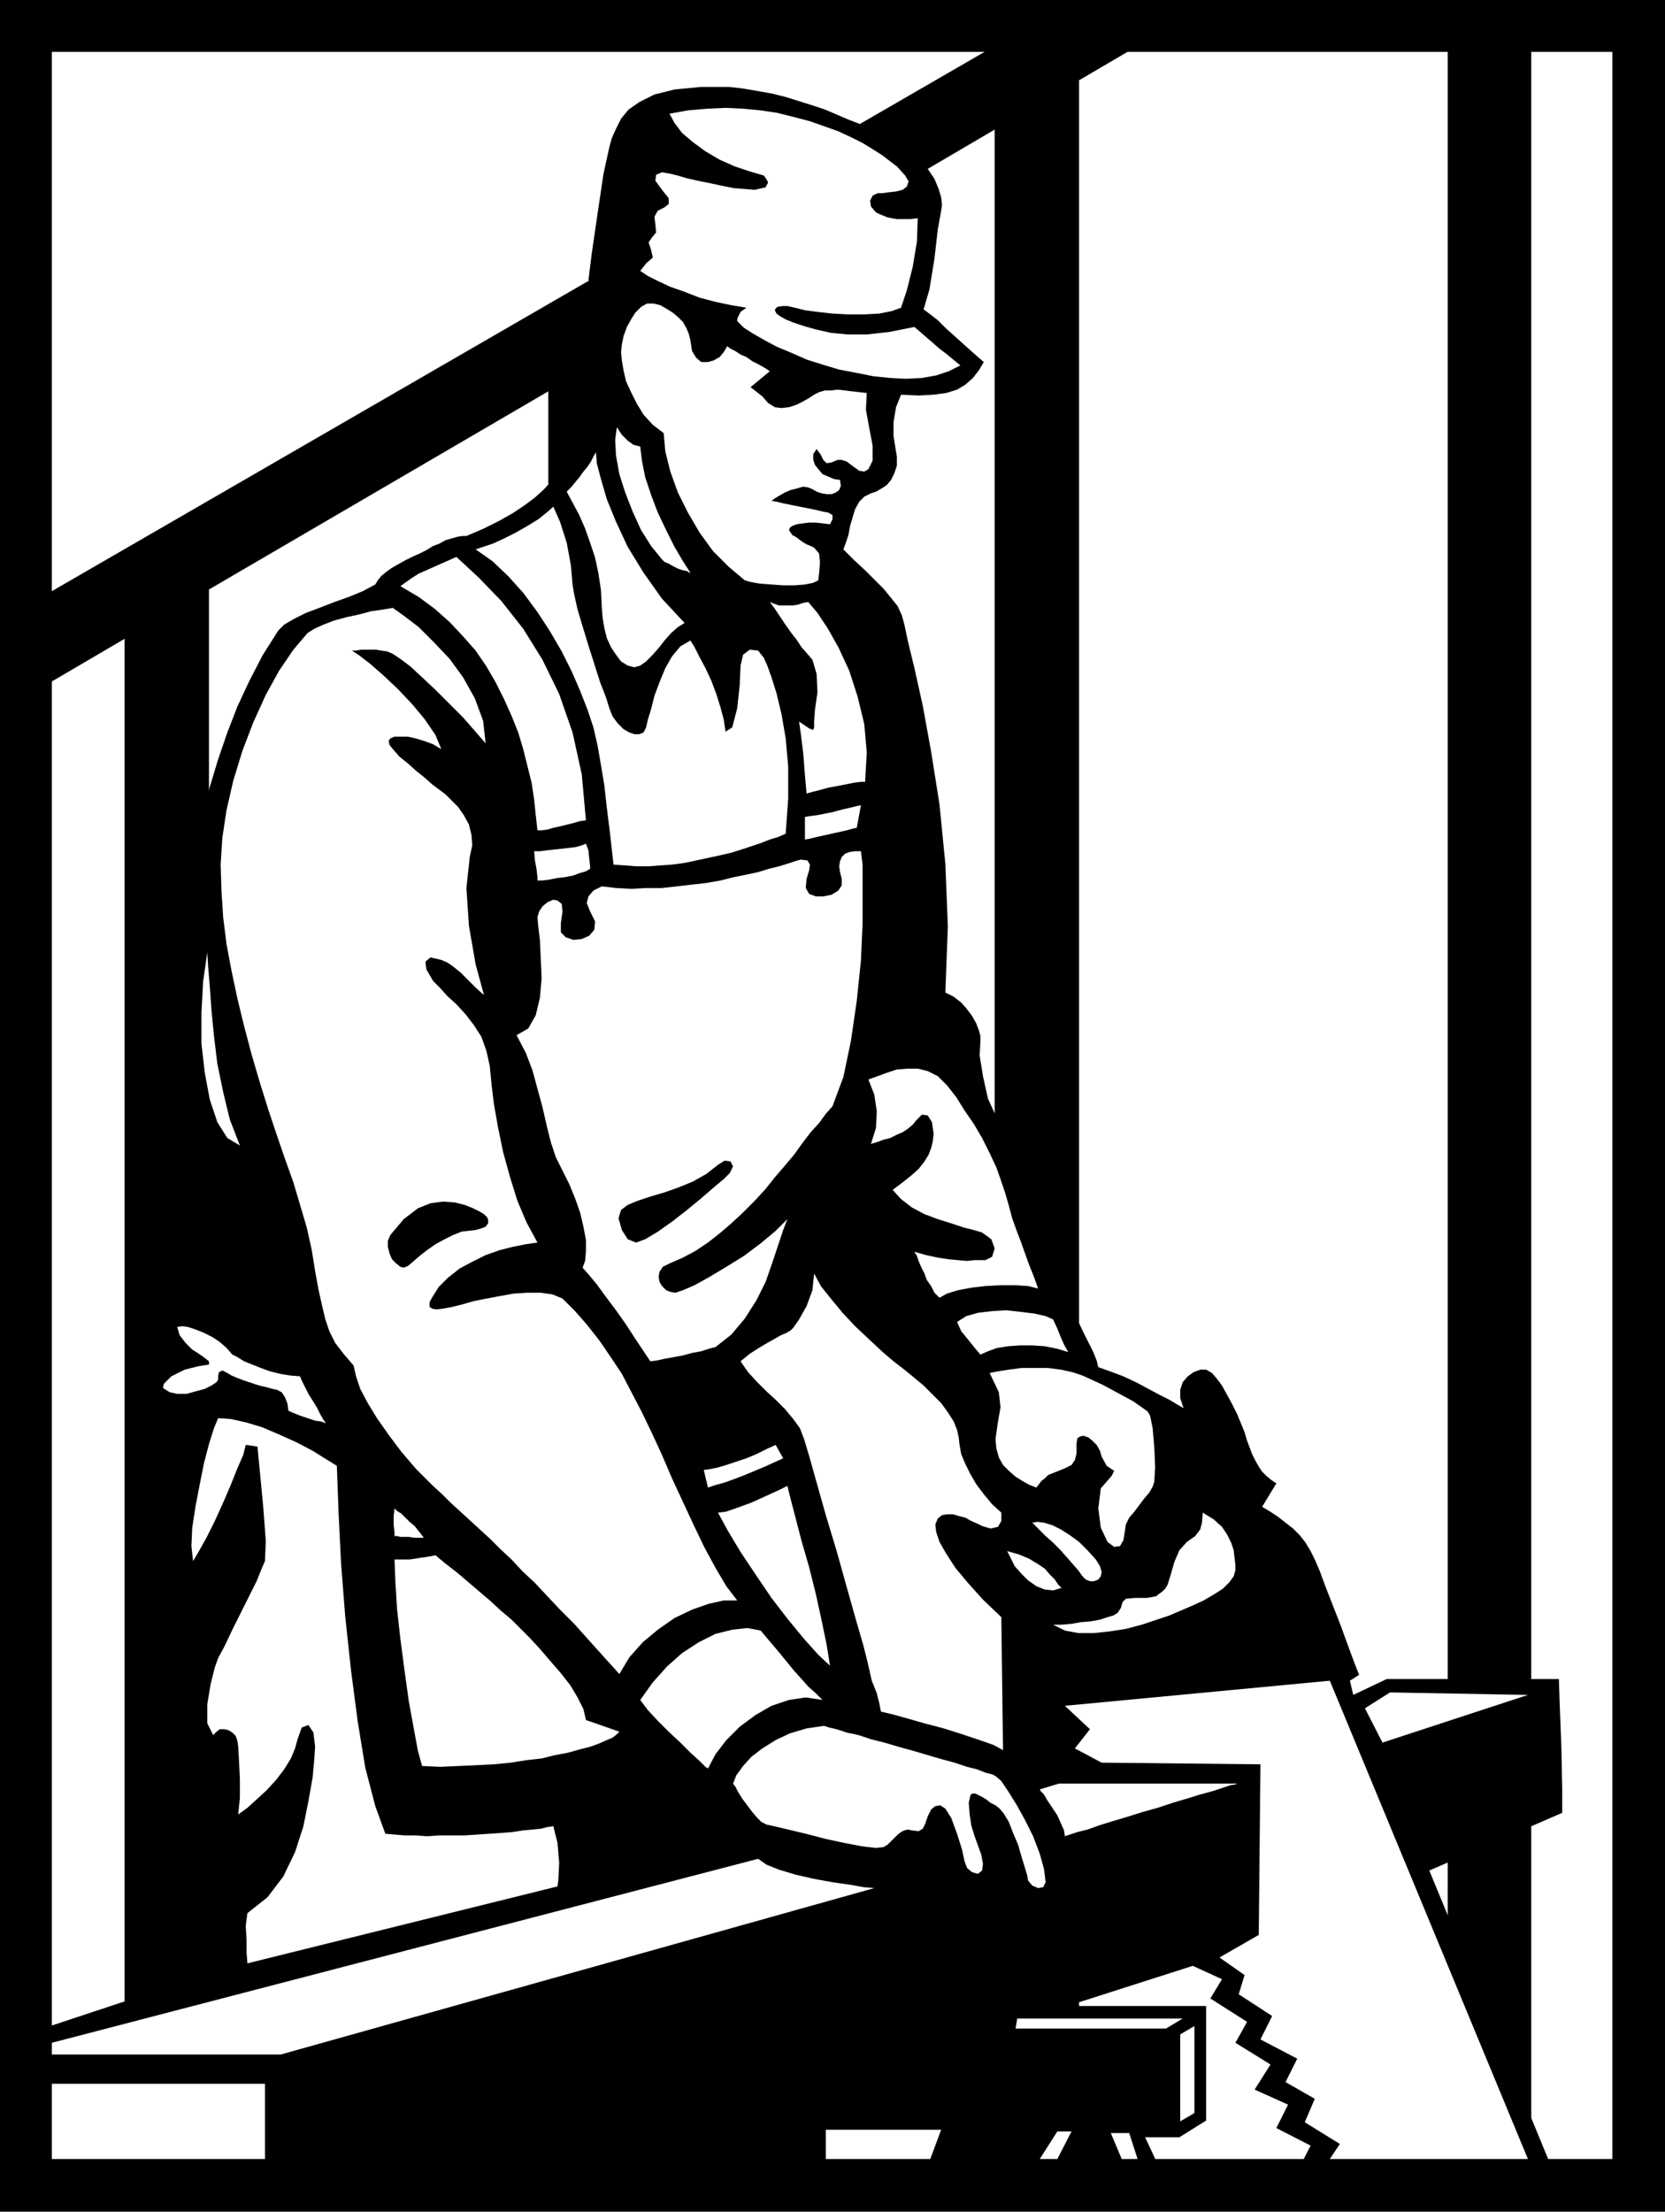 <svg xmlns="http://www.w3.org/2000/svg" width="1.992in" height="253.92" fill-rule="evenodd" stroke-linecap="round" preserveAspectRatio="none" viewBox="0 0 1992 2645"><style>.brush0{fill:#fff}.pen1{stroke:none}.brush2{fill:#000}</style><path d="M0 0h1992v2645H0V0z" class="pen1 brush2"/><path d="M1178 62H62v645L1178 62zm654 0v2520h97V62h-97zM149 764l-87 51v1767h87V764zM1349 62l-58 34v2486h441V62h-383zM656 468 250 705v1877h406V468zm101-59v2173h433V155L757 409z" class="pen1 brush0"/><path d="m333 754 7-7 12-7 14-7 16-6 18-7 17-6 17-7 15-8 3-5 4-5 6-5 7-5 7-4 9-5 8-4 9-4 8-4 8-5 8-3 7-4 7-2 7-2 6-1h5l21-9 18-9 16-9 15-10 12-9 11-10 9-10 7-10 8-12 8-12 10-12 8-13 8-12 6-13 3-13-1-13-4-27-2-28 2-30 7-33-16-12 4-32 7-48 7-47 7-32 3-11 5-11 6-12 9-11 13-9 18-9 24-6 31-3h35l17 2 17 3 17 3 16 4 16 5 16 5 15 5 14 6 14 6 13 5 12 6 12 5 10 5 9 5 16 10 13 11 10 12 8 12 5 12 3 10 1 9-1 7-4 22-4 35-6 37-7 24 8 6 9 7 9 9 10 9 10 9 10 9 9 8 7 6-6 10-7 9-9 8-10 6-13 4-15 2-18 1-21-1-6 15-3 18v16l2 13 2 12v11l-3 9-4 8-5 6-6 4-7 4-6 2-8 4-6 6-5 9-3 10-3 10-2 11-3 9-3 8 13 13 13 12 11 11 11 11 9 11 8 10 5 11 3 11 4 19 8 33 10 45 10 55 10 63 7 71 3 75-3 79 10 5 9 7 7 8 6 8 5 9 3 8 2 7v6l-1 17 4 25 6 27 11 24 12 19 11 20 10 21 10 22 8 24 8 25 8 25 7 27 6 20 7 19 8 16 7 15 7 14 6 12 4 10 2 8 14 5 16 6 15 7 15 8 13 7 12 6 10 6 7 4-4-12v-10l3-9 6-7 7-5 8-3h7l7 4 6 7 6 8 6 11 6 11 6 12 5 12 4 10 3 10 3 8 3 8 4 8 4 7 4 6 5 5 6 5 6 4-17 28 10 6 9 6 9 7 9 7 8 8 7 9 6 10 5 10 6 14 7 19 9 23 9 23 8 22 7 19 5 13 2 5-11 7 4 17 40-19h206l1 30 2 51 1 50v29l-159 69 150 364h-310l18-35-41-21 14-28-40-18 19-30-42-26 14-25-44-28 14-23-35-16-150 48h166v137l-32 20h-41l22 47H48v-176l160-53 5-86 3-79 1-81v-90l-2-37-4-46-5-47-5-39v-38l5-47 6-46 5-38-14-1-12-5-10-8-7-10-3-12 1-14 7-14 13-15-4-9-3-10-1-9 1-10 3-8 6-8 8-7 11-5-10-7-9-8-8-10-6-12-3-14v-16l3-18 7-21 15-51 8-59 3-58 2-50 1-44 1-50 5-58 12-68 9-36 8-34 10-33 11-32 12-31 14-30 16-31 19-30z" class="pen1 brush2"/><path d="M1050 231h6l7-1 9-1 8-2 5-4 2-6-4-7-10-11-8-6-9-7-11-7-13-8-14-7-15-7-17-6-17-6-19-5-20-5-20-3-21-2-21-1-22 1-23 2-22 4 6 11 9 12 13 11 15 11 17 10 18 8 18 6 17 5 2 3 3 5-3 6-13 3-12-1-13-1-15-3-14-3-15-3-13-3-10-3-8-2-11-2-7 3-1 7 8 11 8 10v7l-5 4-8 4-4 7 1 9 1 10-5 6-4 6 3 9 2 9-8 7-7 9 9 6 12 6 15 7 17 6 18 7 19 5 19 4 18 3-7 5-3 6-1 3v2l8 8 11 7 14 8 15 8 17 7 18 8 19 6 20 6 21 4 20 4 20 2 19 1 19-1 17-3 15-5 14-7-5-4-6-5-6-5-8-6-8-7-7-6-8-7-7-6-30 6-27 3h-23l-20-2-18-4-14-4-12-4-10-4-7-4-4-3-2-4 1-2 2-2 6-1h6l9 2 12 3 15 2 18 2 19 1h19l18-1 15-3 11-4 7-21 7-28 5-30 1-28-9 1h-16l-6-1-5-1-5-2-5-2-4-2-6-7-1-7 3-6 6-3zM826 407l-2-8-3-7-4-7-6-6-6-5-8-5-7-4-8-2h-8l-7 4-7 7-5 8-5 9-4 11-2 10-1 9 1 10 2 12 3 13 6 13 7 14 8 13 11 12 13 10 2 22 6 24 9 25 12 24 14 24 16 22 19 19 19 16 7 2 11 2 14 1 14 1h14l12-1 10-2 6-3 1-9 1-12-1-11-6-7-4-2-5-2-5-3-4-3-4-3-4-2-2-3-2-3 1-3 3-2 5-2 7-1 8-1h8l9 1 8 1 1-2 2-4v-5l-5-3-6-1-8-2-10-2-10-2-10-2-10-2-8-2-6-1 4-3 5-3 7-4 7-3 8-2 7-2 6 1 5 2 5 3 6 2 6 1h6l5-2 4-3 2-5-1-7-7-1-7-3-7-3-5-6-4-5-2-6v-7l4-6 5 7 3 6 4 4 6-1 7-3h5l6 2 8 6 7 5 6 1 5-3 5-10v-18l-4-21-4-22 1-20-9-1-9-1-8-1-9-1-8 1h-7l-7 2-6 3-6 4-7 4-8 4-9 3-9 1-8-1-8-5-7-8-14-11 23-19-6-4-7-4-8-4-7-5-7-3-6-4-6-3-4-3-4 7-5 6-7 4-7 2h-8l-6-5-5-8-2-13z" class="pen1 brush0"/><path d="m808 430 1-8-1-9-2-9-4-9-6-7-7-5-10-2-11 3 4 4 4 4 5 3 5 3 5 5 5 6 6 9 6 12zm18 255-9-14-10-17-10-20-10-21-8-21-7-21-4-20-2-17-8-2-7-5-7-7-6-9-2 15 1 19 4 22 7 22 9 23 10 22 12 19 13 16 3 3 5 2 5 3 6 3 6 2 5 1 3 2h1zM713 541l1 13 5 19 7 24 11 27 14 30 19 31 22 31 27 29-8 5-8 7-8 9-7 9-8 9-7 7-7 5-7 2-8-2-8-5-6-8-6-9-5-11-3-12-2-12-1-12-1-21-3-20-4-19-6-18-6-17-7-16-8-15-7-13 5-5 5-6 5-6 5-7 5-6 4-6 3-6 3-5z" class="pen1 brush0"/><path d="m662 606 8 18 8 25 5 27 2 23 2 12 4 18 6 20 7 23 7 22 7 22 7 18 4 13 4 10 6 8 7 7 7 4 6 2h6l5-2 3-6 2-9 4-13 4-16 6-16 7-17 8-14 10-12 12-7 5 8 6 12 7 13 7 15 6 16 5 16 4 15 2 14 8-5 6-23 3-28 1-23 3-13 8-6 10 1 7 9 4 9 5 14 6 19 6 25 5 29 3 34v38l-3 42-9 4-10 3-10 4-12 4-12 4-13 4-13 3-14 3-14 3-14 3-15 2-14 1-14 1h-15l-13-1-14-1-4-36-4-32-3-27-4-24-4-23-5-22-7-21-9-23-10-23-12-24-14-24-15-23-17-23-18-20-19-18-20-14 9-3 12-4 13-6 14-7 14-8 13-8 10-8 8-7zm259 114 5 2 6 2h17l6-1 6-2 6-1 11 13 12 18 13 23 13 28 10 31 8 33 3 34-2 35h-5l-8 1-10 2-10 2-11 2-11 3-8 2-7 2-2-22-2-26-3-24-2-14 12 8 5 2 1-3v-7l1-14 3-21-1-22-5-17-6-7-7-8-6-9-7-9-7-10-6-9-6-9-6-8z" class="pen1 brush0"/><path d="m546 666 27 25 27 28 26 33 23 37 20 41 16 46 11 50 5 55-7 1-7 2-8 2-8 2-9 2-7 2-7 1h-5l-2-18-2-19-3-20-5-20-5-20-6-20-8-20-9-20-10-20-11-19-13-19-15-17-16-17-18-16-19-14-22-13 7-5 7-5 8-5 9-4 9-4 9-4 9-4 9-4zm484 297-5 1-8 2-9 2-11 3-10 2-10 2-8 1-6 1v27l6-1 8-2 9-2 9-2 9-2 9-2 7-2 5-1 5-27zm-329 46-5 2-7 2-8 1-9 1-9 1-9 1-8 1h-7l1 11 2 11 1 9v4h6l8-1 10-2 9-1 10-2 8-3 7-2 5-3v-3l-1-9-1-10-3-8zm-83 229 14-8 9-16 5-21 2-23-1-23-1-22-2-17-1-11 2-7 4-6 6-5 7-3 5 1 5 4 1 9-2 14v11l6 6 9 3 10-1 9-4 6-7 1-10-6-12-4-10 2-8 6-7 10-5 17 2 18 1 18-1h19l18-2 17-2 18-2 17-3 16-4 15-3 14-3 13-4 12-3 10-3 9-3 7-2 8 1 3 5-1 7-3 10-1 11 4 7 8 3h9l10-2 8-5 4-6v-8l-2-8-1-7 1-6 2-5 4-4 5-2 7-1h7l2 16v70l-2 45-5 48-7 48-9 43-13 35-8 9-8 11-10 11-10 13-10 14-11 13-12 14-12 15-13 14-13 13-14 13-14 12-14 11-15 10-15 8-16 7-8 4-4 6-1 6 1 6 3 5 5 5 5 2 6 1 9-3 14-6 18-10 20-12 21-13 20-15 18-15 14-14-5 13-6 18-7 21-8 23-11 22-14 22-16 19-19 15-8 2-9 3-11 2-11 3-11 2-11 2-9 2-8 1-8-12-10-15-11-17-12-17-12-16-11-15-10-12-7-8 3-8 1-11v-14l-3-16-4-17-6-17-7-17-8-16-8-16-6-18-5-20-5-22-6-22-6-22-8-21-11-21z" class="pen1 brush0"/><path d="m470 727 14 10 17 13 18 18 19 20 16 22 14 25 10 27 3 27-13-15-14-16-17-17-16-16-16-15-14-13-12-9-9-6-7-3-7-1-6-1h-18l-6 1h-5l9 6 13 10 16 14 17 16 17 18 15 18 13 19 7 17-10-6-11-4-10-3-9-2h-16l-5 2-2 3 1 5 5 6 7 8 10 8 10 9 10 8 9 8 8 6 8 6 7 7 8 8 7 10 6 11 3 12 1 13-3 14-4 37 3 45 8 46 10 37-9-8-7-7-6-6-6-6-5-4-5-4-6-4-7-3-13-3-6 5 1 9 8 14 8 8 9 10 11 10 11 12 10 13 9 14 6 17 4 18 2 21 3 25 5 28 6 29 8 29 9 29 11 26 13 24-14 2-15 3-16 4-17 6-16 8-15 8-14 11-11 11-7 11-4 7v6l3 2 5 1 8-1 11-2 12-3 14-4 15-3 16-3 17-3 16-1h16l14 2 12 5 15 15 14 16 15 19 13 19 14 21 12 23 12 23 12 25 12 26 12 28 13 28 13 28 13 27 13 24 13 22 13 17h-16l-18 4-20 7-21 10-20 14-18 15-16 18-12 20-19-21-18-20-17-19-17-17-16-17-14-15-15-14-13-14-14-13-12-12-12-11-12-11-12-11-11-10-10-10-11-10-20-20-18-21-15-20-14-20-11-18-9-17-5-15-3-13-12-14-10-13-7-14-5-15-4-17-4-18-4-22-4-25-6-27-8-27-8-27-10-28-10-29-10-30-10-32-10-34-9-34-8-33-7-33-6-32-4-32-2-31-1-32 2-32 5-33 8-35 11-36 13-34 15-33 16-29 17-25 17-20 8-5 11-5 13-5 15-4 14-3 15-4 14-2 12-2zm-222 412 1 17 2 24 2 28 3 31 4 33 7 34 8 33 12 31-15-9-12-19-9-27-6-32-4-35v-37l2-37 5-35zm662 811-16-3-18 2-20 5-20 10-20 13-18 16-17 19-15 21 9 12 12 13 13 13 14 13 12 12 11 10 7 7 3 2 9-17 13-17 16-16 19-14 19-11 21-7 20-3 20 3-8-8-9-8-8-9-9-10-9-11-9-11-11-13-11-13zm-438-146 3 3 5 3 5 5 5 5 6 5 4 5 4 5 3 4h-12l-6-1h-10l-4-1h-3v-4l-1-9v-11l1-9zm0 61h18l7-1 6-1 7-1 6-1 5-1 12 10 13 10 13 11 14 12 13 11 13 12 13 11 11 11 11 11 12 13 12 14 13 15 11 14 9 15 7 14 3 13 40 14-3 3-5 4-7 3-9 4-11 4-12 3-14 4-16 3-16 4-18 2-19 3-20 2-21 1-21 1-22 1-22-1-5-18-5-27-6-33-5-36-5-38-4-36-2-33-1-26z" class="pen1 brush0"/><path d="m662 2184-7 1-8 2-10 1-11 1-13 2-13 1-14 1-15 1-15 1h-30l-15 1-14-1h-13l-12-1-11-1-12-33-12-46-9-55-8-61-7-65-5-64-3-61-2-55-13-8-16-10-19-10-20-9-21-9-20-6-18-4-15-1-5 12-6 19-6 23-5 25-5 26-4 26-1 22 2 18 7-12 9-16 10-20 10-22 9-21 8-20 7-16 3-12 14 2 3 31 4 42 3 40-1 24-4 9-6 15-9 18-10 20-10 20-9 19-8 15-4 11-5 20-4 24v23l7 14 4-4 4-3h5l5 1 5 3 4 4 2 6 1 7 1 18 1 21v22l-2 20 11-8 11-10 12-11 11-12 10-13 8-13 5-12 3-11 5-14 8-3 6 9 2 17-1 15-2 22-5 28-6 30-10 31-14 29-19 25-24 19-2 15 1 17v15l1 13 371-92 1-8 1-20-2-24-5-20zm245 39L62 2443v14h274l710-199-12-1-17-3-21-3-22-4-22-5-20-6-15-6-10-7zm67-700 8 15 12 15 14 17 15 16 16 15 16 15 14 12 13 10 11 9 12 10 11 11 10 10 8 11 7 11 4 10 2 9 1 9 2 11 5 12 6 12 7 12 9 12 10 12 11 10v10l-4 7-9 2-10-3-6-3-7-3-7-4-8-2-7-2h-7l-6 1-5 4-3 7 1 9 4 12 8 14 11 17 15 18 18 20 22 21 2 159-11-6-17-6-21-7-22-7-23-6-21-6-18-5-13-3-2-10-3-12-6-15-5-22-5-20-9-31-11-39-12-43-13-43-11-39-9-32-6-20-5-13-8-11-10-12-11-11-11-10-12-12-10-11-9-13 11-9 11-7 10-6 9-5 7-4 7-3 5-3 3-3 7-10 9-16 7-19 2-20zm65-232 11-4 11-4 12-4 13-1h12l12 3 12 6 11 11 11 14 10 16 11 16 10 17 9 18 8 17 6 17 5 15 4 14 4 15 5 14 5 13 5 14 5 14 6 15 5 14-12-3-16-1h-17l-18 1-17 2-16 3-13 4-9 5-6-6-4-8-5-7-3-8-4-8-3-7-2-6-3-5 14 4 14 3 13 2 11 1 11 1 9-1h13l8-4 3-10-4-11-11-8-10-3-12-3-15-5-16-5-16-6-15-8-13-10-10-11 12-9 10-8 9-8 7-9 5-8 3-8 2-8 1-9-2-14-5-8-7-1-7 7-4 5-6 5-6 4-7 3-8 4-8 2-8 3-7 2 6-19 1-20-3-20-7-18zm221 287-9-4-13-3-16-2-18-2-17 1-17 2-14 4-11 7 5 11 9 11 8 10 6 7 9-4 11-4 13-2 14-1h15l15 1 15 3 13 4-5-9-4-9-4-10-5-11zm-76 64 10-2 13-2 15-2h32l15 2 14 3 12 4 11 5 13 6 13 7 13 7 11 6 10 7 7 5 3 5 3 15 2 23 1 24-1 17-2 6-4 7-6 7-6 8-6 8-6 7-4 8-1 7-2 12-4 7-7 1-8-6-8-17-3-23 3-24 13-15 3-6-3-2-6-4-6-11-2-7-4-7-5-5-5-4-6-2-4 1-3 2-1 6v12l-2 8-4 6-8 4-5 2-5 2-5 2-5 2-4 4-4 3-3 4-3 4-8-3-9-5-8-5-8-7-7-7-5-9-3-11-1-11 3-21 3-17-2-18-11-23zm51 179 6-1 8 1 10 3 10 5 11 7 11 8 10 10 10 11 5 8 2 7-1 5-3 4-5 2h-5l-5-2-4-4-5-7-7-8-7-8-8-9-8-8-9-8-8-8-8-8zm204-12-1 12-2 8-6 8-10 7-9 10-6 14-4 14-4 13-3 5-3 3-4 3-4 3-5 1-6 1h-14l-11 1-4 4-2 7-4 6-5 3-7 2-9 3-11 2-12 1-11 2-12 1h-10l14 7 16 3h19l19-2 19-3 19-5 18-6 15-5 14-6 14-6 13-6 12-7 11-7 8-8 5-7 2-7v-7l-1-8-1-9-3-9-5-10-6-9-10-9-13-8zm-169 90-4-4-4-6-6-6-6-7-9-6-10-6-12-5-14-4 4 8 5 10 8 9 8 8 10 7 10 4 10 1 10-3z" class="pen1 brush0"/><path d="m842 1758 7-1 10-2 10-3 12-4 12-4 12-5 12-6 11-5 9 16-11 5-11 5-12 5-12 5-13 5-11 4-11 3-9 3-5-21zm17 51 9-1 9-3 11-4 11-4 11-5 11-5 11-5 10-5 4 16 6 23 7 27 9 31 8 32 7 32 6 29 4 25-14-13-17-19-19-23-20-26-19-28-18-27-15-25-12-22zm415 231 317-30 237 572h-237l12-18-42-26 12-28-35-20 14-28-44-23 14-28-40-26 7-23-30-21 47-27 2-204-190-2-32-17 18-23-30-28zm389-16 165 3-174 57-21-41 30-19z" class="pen1 brush0"/><path d="M1480 2133h-213l-23 7 1 2 4 4 4 7 6 9 6 9 4 9 4 9 1 7 6-2 9-3 12-3 14-5 16-5 17-5 19-6 18-5 18-6 17-5 16-5 15-4 12-4 9-3 6-1 2-1zm-494-69 6 2 9 2 12 4 14 3 15 5 16 4 17 5 18 5 17 5 17 5 15 4 15 5 12 3 10 4 8 2 4 2 7 6 8 12 10 16 10 18 10 20 8 21 5 18 2 16-3 6-6 1-7-3-5-6-1-6-3-10-4-13-4-14-6-14-5-13-6-10-5-6-5-4-6-3-5-4-5-3-4-2-4-2h-4l-2 2-2 9 1 13 2 14 4 13 4 11 4 11 2 11-1 8-5 4-7-2-6-5-3-8-3-14-6-19-7-19-7-11-6-4-6 1-5 4-4 8-3 9-3 6-5 3-8-1-5-1-4 1-4 2-4 3-4 4-4 4-4 4-5 3-9 1-17-2-21-4-23-5-23-6-21-5-17-4-9-2-6-3-5-5-6-7-6-8-6-8-5-8-3-6-3-4 4-10 8-11 10-11 13-10 16-10 17-8 20-6 21-3zm-669 518v-90H62v90h255zm1112-159v104l-17 10v-104l17-10zm-212-9h198l-20 12h-180l2-12zm27 168h21l17-33h-17l-21 33zm107-31h-22l13 31h19l-10-31zm-992-905 2 5 4 8 4 8 5 8 5 8 4 8 4 7 3 4-6-2-7-1-6-2-6-2-6-2-5-2-5-2-4-2-1-8-3-8-4-6-6-3-5-1-7-2-9-2-9-3-9-3-8-3-7-3-5-3-6-3-4 2-1 4v5l-2 3-6 4-8 4-11 3-11 3h-11l-9-2-8-5 1-5 4-4 5-5 8-4 8-4 8-2 8-2 6-1 7-1v-4l-5-4-7-5-8-5-8-8-7-9-3-10 6-1 7 1 9 3 10 4 10 5 9 6 8 7 7 8 6 3 8 5 10 4 10 4 11 4 12 3 12 2 12 1zm629 936h125l13-35H988v35z" class="pen1 brush0"/><path d="m743 1447 8-6 12-5 15-5 17-5 17-6 17-7 16-9 14-11 8-5 7 1 3 6-4 8-7 7-12 10-15 13-17 14-18 14-17 12-15 9-11 4-10-4-7-11-4-14 3-10zm-169 2-8-4-10-4-12-3-14-1-15 2-15 6-17 13-16 19-3 7v7l2 8 3 7 5 5 5 4 4 1 5-2 6-5 8-7 9-7 10-7 11-6 10-5 10-4 8-1 9-1 7-2 5-2 3-4v-4l-1-3-4-4-5-3z" class="pen1 brush2"/></svg>
